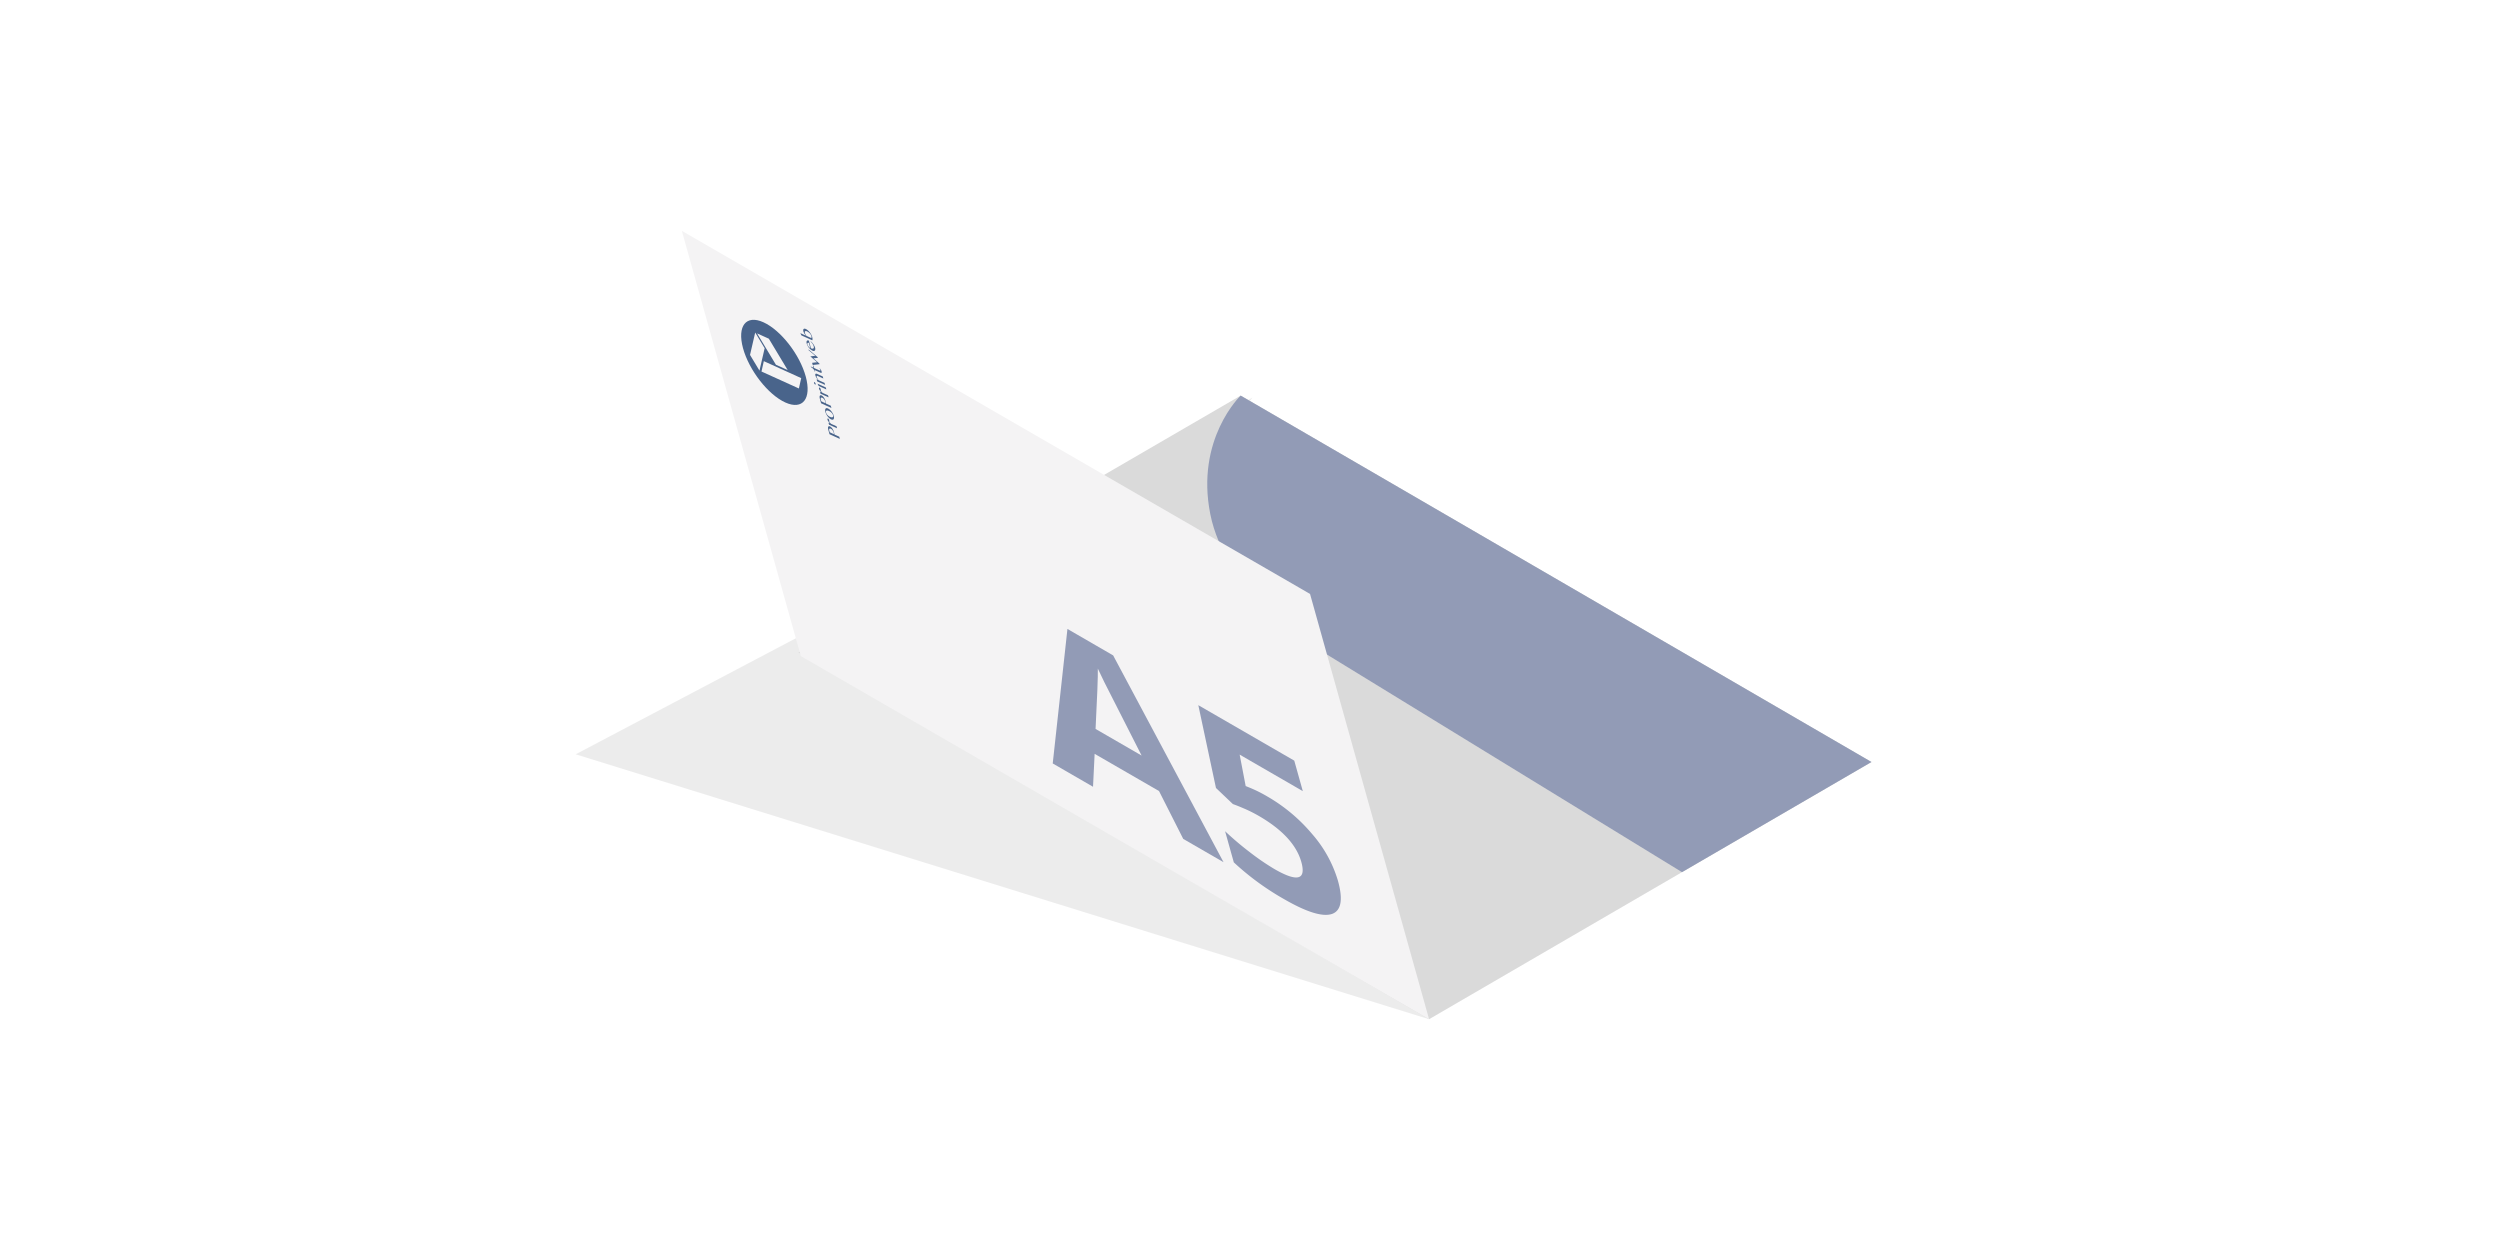 <svg id="off" xmlns="http://www.w3.org/2000/svg" xmlns:xlink="http://www.w3.org/1999/xlink" viewBox="0 0 283.465 141.732"><defs><style>.cls-1{fill:none;}.cls-2{opacity:0.5;filter:url(#AI_DesenfoqueGaussiano_4);}.cls-3{fill:#dadada;}.cls-4{fill:#929bb6;}.cls-5{isolation:isolate;}.cls-6{clip-path:url(#clip-path);}.cls-7{fill:#f4f3f4;}.cls-8{fill:#49648b;}</style><filter id="AI_DesenfoqueGaussiano_4" name="AI_DesenfoqueGaussiano_4"><feGaussianBlur stdDeviation="4"/></filter><clipPath id="clip-path"><polygon class="cls-1" points="162.038 115.566 90.799 74.388 77.303 26.166 148.542 67.344 162.038 115.566"/></clipPath></defs><title>OFF_</title><g class="cls-2"><polygon class="cls-3" points="162.034 115.567 117.788 76.911 142.01 45.081 65.269 85.527 162.034 115.567"/></g><polygon class="cls-3" points="90.527 73.981 140.673 44.854 212.195 86.4 162.034 115.567 90.527 73.981"/><path class="cls-4" d="M190.715,98.89,212.2,86.4,140.673,44.854s-5.146,4.909-3.442,13.446,10.891,14.484,10.891,14.484Z"/><g class="cls-5"><g class="cls-6"><polygon class="cls-7" points="162.04 115.574 90.8 74.394 77.31 26.174 148.54 67.344 162.04 115.574"/></g></g><path class="cls-8" d="M84.246,39.474c.685,2.511,2.835,5.27,4.8,6.162s3-.421,2.318-2.932-2.835-5.27-4.8-6.162-3,.421-2.318,2.932Zm6.6,3.4-.264,1.174-4.239-1.923.264-1.174Zm-3.669-4.469,2.138,3.559-1.335-.606L85.841,37.8ZM86.7,39.485l-.587,2.538-1.071-1.78.587-2.538Z"/><path class="cls-8" d="M94.056,49.235l-.13-.474a1.057,1.057,0,0,1-.038-.21.355.355,0,0,1,.017-.149.114.114,0,0,1,.073-.072.189.189,0,0,1,.13.02.526.526,0,0,1,.151.106.973.973,0,0,1,.129.157,1.233,1.233,0,0,1,.1.184,1.332,1.332,0,0,1,.068.189q.011.039.021.081t.018.081q.008.039.014.071c0,.018.006.035.007.051l.543.246.069.252Zm.5,0q0-.038-.007-.083a.62.62,0,0,0-.019-.1.781.781,0,0,0-.058-.151.739.739,0,0,0-.08-.125.612.612,0,0,0-.094-.1.471.471,0,0,0-.1-.063.2.2,0,0,0-.1-.022.084.084,0,0,0-.063.034.15.15,0,0,0-.023.083.421.421,0,0,0,.017.123l.049.179Z"/><path class="cls-8" d="M94,48.153l-.062-.228.171.078q-.047-.05-.092-.1c-.029-.035-.056-.071-.083-.108a1.018,1.018,0,0,1-.065-.105.479.479,0,0,1-.04-.1.255.255,0,0,1-.01-.066.11.11,0,0,1,.008-.046.039.039,0,0,1,.024-.023.053.053,0,0,1,.038,0,.186.186,0,0,1,.076.065.337.337,0,0,1,.049.108.248.248,0,0,1,.011.059.19.19,0,0,1,0,.035.261.261,0,0,0,0,.032.151.151,0,0,0,.007.046.2.2,0,0,0,.023.05.571.571,0,0,0,.042.06q.028.035.057.067l.069.073.627.284.062.228Z"/><path class="cls-8" d="M94.532,47.151a.728.728,0,0,1,.031.228.269.269,0,0,1-.046.149c-.055.072-.156.082-.278.025a.858.858,0,0,1-.2-.131,1.378,1.378,0,0,1-.188-.2,1.579,1.579,0,0,1-.156-.24,1.278,1.278,0,0,1-.1-.262.764.764,0,0,1-.032-.228.282.282,0,0,1,.042-.15c.051-.074.148-.085.268-.03a.9.9,0,0,1,.206.133,1.422,1.422,0,0,1,.193.2,1.6,1.6,0,0,1,.16.242A1.238,1.238,0,0,1,94.532,47.151Zm-.078-.073a.518.518,0,0,0-.061-.137.877.877,0,0,0-.1-.131.9.9,0,0,0-.125-.113.736.736,0,0,0-.136-.081.9.9,0,0,0-.178-.062.232.232,0,0,0-.13,0c-.072.023-.091.122-.051.254a.476.476,0,0,0,.057.124.867.867,0,0,0,.1.128.99.99,0,0,0,.124.114.68.68,0,0,0,.136.083.705.705,0,0,0,.178.057.241.241,0,0,0,.13-.009.116.116,0,0,0,.068-.079.281.281,0,0,0-.008-.151Z"/><path class="cls-8" d="M93.1,45.725l-.13-.474a1.057,1.057,0,0,1-.038-.21.355.355,0,0,1,.017-.149.114.114,0,0,1,.073-.072.189.189,0,0,1,.13.02.526.526,0,0,1,.151.106.973.973,0,0,1,.129.157,1.233,1.233,0,0,1,.1.184,1.332,1.332,0,0,1,.068.189q.011.039.021.081t.018.081q.008.039.014.071c0,.018.006.035.007.051l.543.246.069.252Zm.5,0q0-.038-.007-.083a.62.62,0,0,0-.019-.1.781.781,0,0,0-.058-.151.739.739,0,0,0-.08-.125.612.612,0,0,0-.094-.1.471.471,0,0,0-.1-.063.2.2,0,0,0-.1-.022.084.084,0,0,0-.063.034.15.15,0,0,0-.023.083.421.421,0,0,0,.017.123l.049.179Z"/><path class="cls-8" d="M93.038,44.644l-.062-.228.171.078q-.047-.05-.092-.1c-.029-.035-.056-.071-.083-.108a1.018,1.018,0,0,1-.065-.105.479.479,0,0,1-.04-.1.255.255,0,0,1-.01-.066.11.11,0,0,1,.008-.046.039.039,0,0,1,.024-.023.053.053,0,0,1,.038,0,.186.186,0,0,1,.076.065.337.337,0,0,1,.049.108.248.248,0,0,1,.011.059.19.19,0,0,1,0,.035.261.261,0,0,0,0,.032.151.151,0,0,0,.007.046.2.2,0,0,0,.023.05.571.571,0,0,0,.042.06q.028.035.057.067l.069.073.627.284.062.228Z"/><path class="cls-8" d="M92.3,43.426a.168.168,0,0,1-.007-.048.068.068,0,0,1,.008-.033.033.033,0,0,1,.021-.016.087.087,0,0,1,.07.032.3.3,0,0,1,.036.042.352.352,0,0,1,.031.051.294.294,0,0,1,.021.054.162.162,0,0,1,.007.047.068.068,0,0,1-.008.033.033.033,0,0,1-.021.016.088.088,0,0,1-.07-.032.3.3,0,0,1-.036-.042.329.329,0,0,1-.052-.1Zm.527.337-.1-.185-.018-.067.923.419.062.228Z"/><path class="cls-8" d="M92.656,43.241l-.063-.229.165.075a2.048,2.048,0,0,1-.2-.28,1.087,1.087,0,0,1-.109-.251.251.251,0,0,1-.01-.1.105.105,0,0,1,.033-.066.107.107,0,0,1,.07-.023.243.243,0,0,1,.1.025l.649.295.063.23-.619-.281a.117.117,0,0,0-.121-.01c-.021.019-.025.06-.01.111a.556.556,0,0,0,.03.082c.014.032.031.063.049.095s.042.069.064.1.049.071.076.1l.67.3.063.229Z"/><path class="cls-8" d="M92.94,41.752a.9.9,0,0,1,.132.167.777.777,0,0,1,.088.2.273.273,0,0,1,.012.094.069.069,0,0,1-.024.051.074.074,0,0,1-.055.011.289.289,0,0,1-.082-.026l-.637-.289.055.2-.045-.02a.687.687,0,0,0-.071-.172.768.768,0,0,0-.1-.136.964.964,0,0,0-.125-.112q-.068-.05-.141-.1l-.018-.066.309.14-.071-.259.076.034.071.259.637.289a.069.069,0,0,0,.035.007.033.033,0,0,0,.024-.012.054.054,0,0,0,.01-.031.141.141,0,0,0-.006-.045.3.3,0,0,0-.034-.077.576.576,0,0,0-.052-.072Z"/><path class="cls-8" d="M92.081,41.138l.56-.066-.759-.663.561-.065-.748-.623-.03-.11,1.043.886.022.079-.5.054.681.593.02.072-.776.091Z"/><path class="cls-8" d="M92.416,39.4a.616.616,0,0,1,.025.2.252.252,0,0,1-.045.137.152.152,0,0,1-.106.059.3.3,0,0,1-.158-.033,1.007,1.007,0,0,1-.212-.132,1.333,1.333,0,0,1-.191-.188,1.386,1.386,0,0,1-.154-.227,1.157,1.157,0,0,1-.1-.25.607.607,0,0,1-.026-.194.224.224,0,0,1,.039-.124.13.13,0,0,1,.093-.05.262.262,0,0,1,.135.028l.235.862a.488.488,0,0,0,.161.046.173.173,0,0,0,.111-.023.13.13,0,0,0,.053-.089.342.342,0,0,0-.013-.15.875.875,0,0,0-.058-.153,1.31,1.31,0,0,0-.084-.147,1.133,1.133,0,0,0-.1-.127.688.688,0,0,0-.1-.093l0-.055a1.07,1.07,0,0,1,.153.14,1.693,1.693,0,0,1,.142.177,1.626,1.626,0,0,1,.116.194A1.014,1.014,0,0,1,92.416,39.4Zm-.7-.516a.186.186,0,0,0-.089-.02.082.082,0,0,0-.059.029.125.125,0,0,0-.025.072.322.322,0,0,0,.013.108.481.481,0,0,0,.046.108.759.759,0,0,0,.074.108.785.785,0,0,0,.093.1.577.577,0,0,0,.1.073Z"/><path class="cls-8" d="M90.871,38.029l-.095-.185-.018-.067.632.287a1.02,1.02,0,0,1-.092-.106c-.031-.041-.06-.083-.087-.127a1.388,1.388,0,0,1-.071-.13.719.719,0,0,1-.046-.119.45.45,0,0,1-.019-.171.173.173,0,0,1,.047-.106.145.145,0,0,1,.1-.038.349.349,0,0,1,.147.037.867.867,0,0,1,.15.088,1.357,1.357,0,0,1,.146.123,1.592,1.592,0,0,1,.136.15,1.747,1.747,0,0,1,.12.169,1.6,1.6,0,0,1,.1.178,1.173,1.173,0,0,1,.066.18,1.089,1.089,0,0,1,.04.23.326.326,0,0,1-.027.164Zm1.106.3A.191.191,0,0,0,92,38.3a.165.165,0,0,0,.014-.043A.322.322,0,0,0,92,38.111a.625.625,0,0,0-.07-.16.91.91,0,0,0-.115-.151,1.063,1.063,0,0,0-.149-.131.955.955,0,0,0-.17-.1.3.3,0,0,0-.119-.031.111.111,0,0,0-.122.1.286.286,0,0,0,.011.12.62.62,0,0,0,.03.084.935.935,0,0,0,.045.09c.017.029.035.058.054.085a.711.711,0,0,0,.057.072Z"/><path class="cls-4" d="M129.444,85.67l-5.222-3.018c.185-3.6.274-5.893.257-6.843.17.369.41.874.718,1.5q.5.981,4.247,8.363m-10.079.894,4.569,2.641.182-3.733,7.3,4.219,2.745,5.425,4.569,2.641L126.215,74.313l-5.182-3-1.668,15.247"/><path class="cls-4" d="M138.912,94.264l.984,3.515a30.363,30.363,0,0,0,5.692,4.166c2.571,1.486,4.384,2.041,5.445,1.682,1.04-.37,1.27-1.623.669-3.77a14.136,14.136,0,0,0-2.922-5.288,19.081,19.081,0,0,0-5.07-4.252,15.526,15.526,0,0,0-2-1l-.468-.191-.682-3.563,7.16,4.139-.968-3.458-10.879-6.288,2,9.388,1.921,1.827q.524.183,1.344.538a15.849,15.849,0,0,1,1.585.8c2.67,1.543,4.286,3.29,4.829,5.228q.853,3.049-3.04.806a27.607,27.607,0,0,1-2.831-1.939,34.628,34.628,0,0,1-2.762-2.345"/></svg>